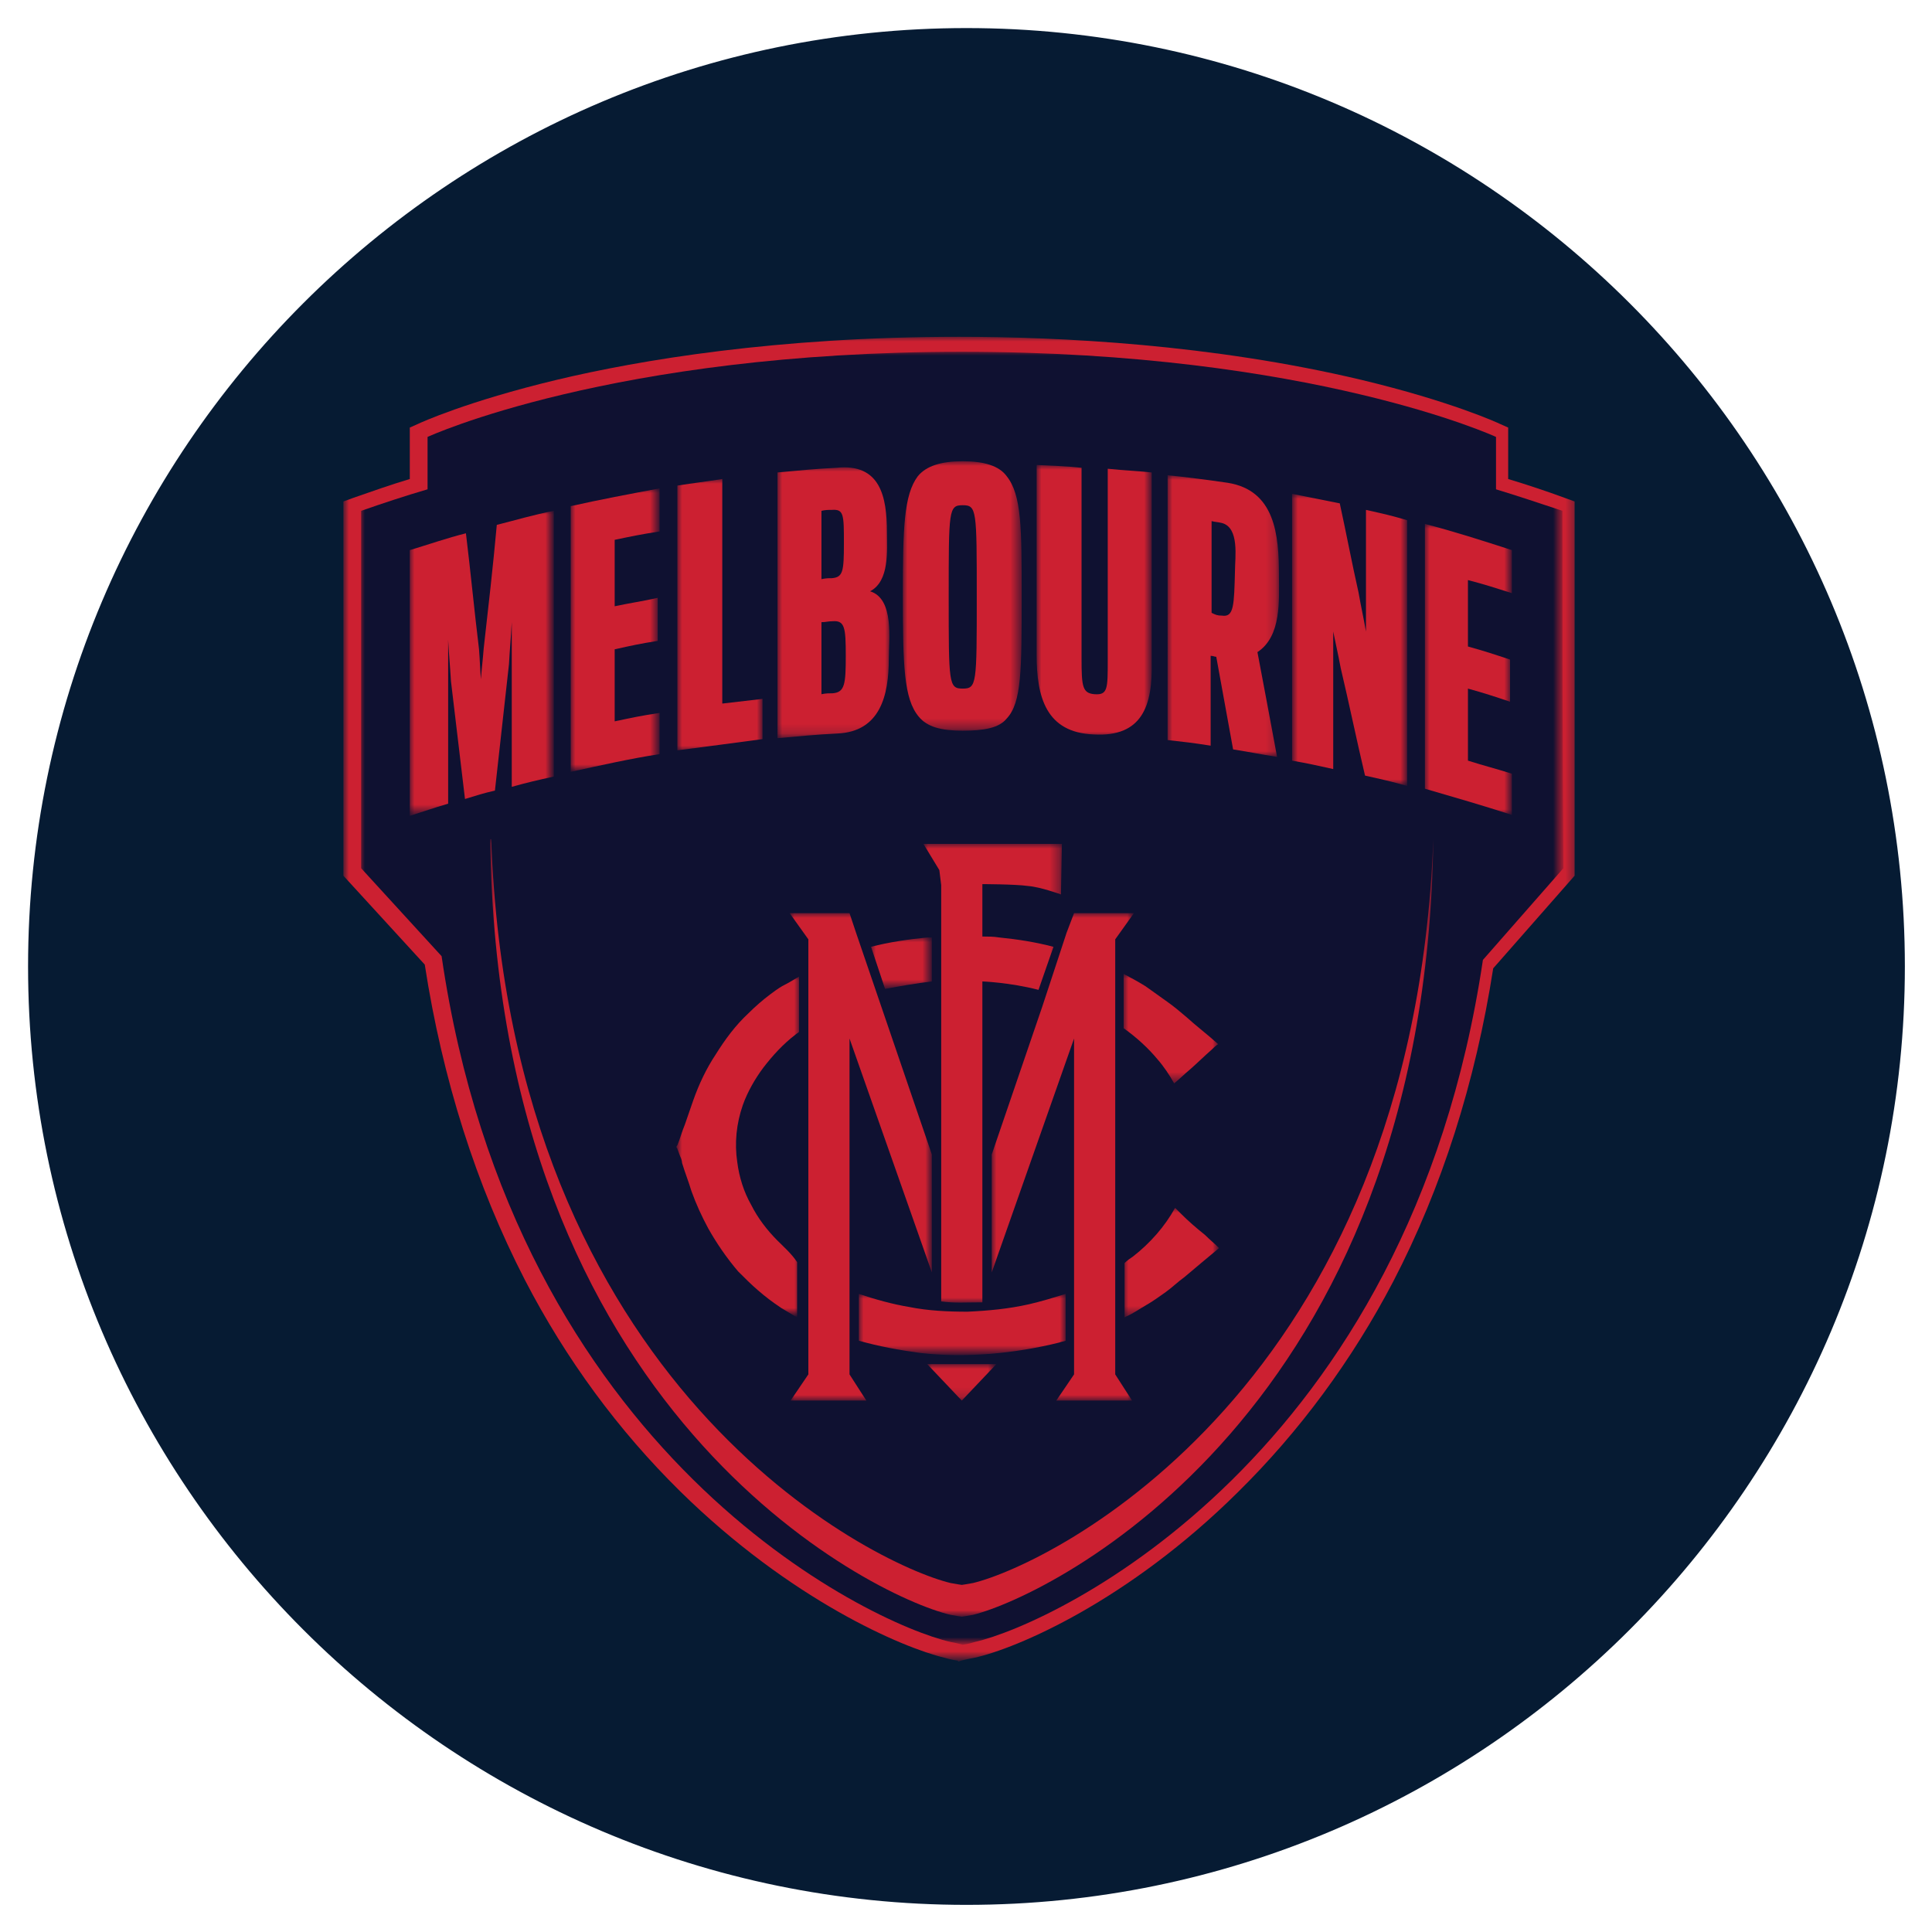 <?xml version="1.0" encoding="utf-8"?>
<!-- Generator: Adobe Illustrator 27.8.0, SVG Export Plug-In . SVG Version: 6.00 Build 0)  -->
<svg version="1.1" id="Layer_1" xmlns="http://www.w3.org/2000/svg" xmlns:xlink="http://www.w3.org/1999/xlink" x="0px" y="0px"
	 viewBox="0 0 206.5 206.5" style="enable-background:new 0 0 206.5 206.5;" xml:space="preserve">
<style type="text/css">
	.st0{fill:#061B33;}
	.st1{fill:none;}
	.st2{fill:#FFFFFF;}
	.st3{filter:url(#Adobe_OpacityMaskFilter);}
	.st4{fill-rule:evenodd;clip-rule:evenodd;fill:#FFFFFF;}
	.st5{mask:url(#mask-2_00000038405182061365231200000016428235631230177961_);fill:#CC2031;}
	.st6{filter:url(#Adobe_OpacityMaskFilter_00000157296601375847512070000004757959725119093142_);}
	.st7{mask:url(#mask-4_00000063600764691538782300000007164537271719829142_);fill:#0F1131;}
	.st8{filter:url(#Adobe_OpacityMaskFilter_00000163032877263382909290000012893776543593761451_);}
	.st9{mask:url(#mask-6_00000152967174180553836300000002387917854809144217_);fill:#CC2031;}
	.st10{filter:url(#Adobe_OpacityMaskFilter_00000101092256805743272860000006686165665359498662_);}
	.st11{mask:url(#mask-8_00000183967746492977097520000016913230085348385669_);fill:#CC2031;}
	.st12{filter:url(#Adobe_OpacityMaskFilter_00000014618429491099016930000017615204443636985488_);}
	.st13{mask:url(#mask-10_00000150062258222911605480000007509779802262080176_);fill:#CC2031;}
	.st14{filter:url(#Adobe_OpacityMaskFilter_00000155856012625178537290000018011530589233277083_);}
	.st15{mask:url(#mask-12_00000032649104428247217950000014141522471193449095_);fill:#CC2031;}
	.st16{filter:url(#Adobe_OpacityMaskFilter_00000093867847052829889050000016575894259795038101_);}
	.st17{mask:url(#mask-14_00000067930598916662326900000003776828519964244104_);fill:#CC2031;}
	.st18{filter:url(#Adobe_OpacityMaskFilter_00000067948054577329939950000017537812192655950759_);}
	.st19{mask:url(#mask-16_00000099651339490110929680000014081997831104058029_);fill:#CC2031;}
	.st20{filter:url(#Adobe_OpacityMaskFilter_00000162328650391924956450000013077094713884950973_);}
	.st21{mask:url(#mask-18_00000134228890508433604970000013165654362017092006_);fill:#CC2031;}
	.st22{filter:url(#Adobe_OpacityMaskFilter_00000114057252215604905510000016789324223891588736_);}
	.st23{mask:url(#mask-20_00000014617445986584285730000005944464553550298016_);fill:#CC2031;}
	.st24{filter:url(#Adobe_OpacityMaskFilter_00000135691713104488468450000009923335263363025316_);}
	.st25{mask:url(#mask-22_00000148656530202438437710000003377082369038500029_);fill:#CC2031;}
	.st26{filter:url(#Adobe_OpacityMaskFilter_00000147906396994125510830000000704034542995241355_);}
	.st27{mask:url(#mask-24_00000160882347472856865030000015228406302719760553_);fill:#CC2031;}
	.st28{filter:url(#Adobe_OpacityMaskFilter_00000106857392868670606100000009302086824060505760_);}
	.st29{mask:url(#mask-26_00000011731231262077071640000017760305198267320201_);fill:#CC2031;}
	.st30{filter:url(#Adobe_OpacityMaskFilter_00000067924514081443364210000006368100384348861833_);}
	.st31{mask:url(#mask-28_00000156587517493915113790000017817714792333802137_);fill:#CC2031;}
	.st32{filter:url(#Adobe_OpacityMaskFilter_00000063592268819009501160000000271092236109954982_);}
	.st33{mask:url(#mask-30_00000021081208654943033460000009304769695128540568_);fill:#CC2031;}
	.st34{filter:url(#Adobe_OpacityMaskFilter_00000126315769036585558710000011310790651345267080_);}
	.st35{mask:url(#mask-32_00000162329404359030940460000010771289908984227221_);fill:#CC2031;}
	.st36{filter:url(#Adobe_OpacityMaskFilter_00000087373799473973418970000000605963342096293760_);}
	.st37{mask:url(#mask-34_00000164481704292233485190000013094880970794893491_);fill:#CC2031;}
	.st38{filter:url(#Adobe_OpacityMaskFilter_00000013161031403610809830000015600888861696243855_);}
	.st39{mask:url(#mask-36_00000045613565634906904360000013708999036168165785_);fill:#CC2031;}
	.st40{filter:url(#Adobe_OpacityMaskFilter_00000155140268109075048230000000220866493245787047_);}
	.st41{mask:url(#mask-38_00000168800003923711103420000013365405334232361097_);fill:#CC2031;}
	.st42{filter:url(#Adobe_OpacityMaskFilter_00000129168869186644537370000010353293658132394118_);}
	.st43{mask:url(#mask-40_00000019662295160137230950000010614640032078734007_);fill:#CC2031;}
	.st44{filter:url(#Adobe_OpacityMaskFilter_00000181057903583378792470000007102857915315016874_);}
	.st45{mask:url(#mask-42_00000154425615051601761930000007386573926075485325_);fill:#CC2031;}
</style>
<circle class="st0" cx="103.3" cy="103.3" r="101.8"/>
<circle class="st1" cx="103.3" cy="103.3" r="101.8"/>
<g>
	<path class="st2" d="M103.3,206.5C46.3,206.5,0,160.2,0,103.3S46.3,0,103.3,0s103.3,46.3,103.3,103.3S160.2,206.5,103.3,206.5z
		 M103.3,3C48,3,3,48,3,103.3s45,100.3,100.3,100.3s100.3-45,100.3-100.3S158.6,3,103.3,3z"/>
</g>
<g id="Melbourne" transform="translate(9, 7)">
	<g id="Clipped">
		<g id="SVGID_00000125577487169623942830000008727198052778299539_">
		</g>
		<defs>
			<filter id="Adobe_OpacityMaskFilter" filterUnits="userSpaceOnUse" x="27.8" y="29" width="131.8" height="141.5">
				<feColorMatrix  type="matrix" values="1 0 0 0 0  0 1 0 0 0  0 0 1 0 0  0 0 0 1 0"/>
			</filter>
		</defs>
		
			<mask maskUnits="userSpaceOnUse" x="27.8" y="29" width="131.8" height="141.5" id="mask-2_00000038405182061365231200000016428235631230177961_">
			<g class="st3">
				
					<rect id="path-1_00000176012494271757904810000015988982390809011879_" x="27.8" y="29" class="st4" width="131.8" height="141.5"/>
			</g>
		</mask>
		<path id="Path_00000132791449899547259980000000818479885130783619_" class="st5" d="M93.4,170.5c0,0-0.8-0.1-1.4-0.3
			c-4.6-1.1-16.5-6.2-28.3-17.8c-6.6-6.5-12.2-14.1-16.6-22.6c-5.2-10.1-8.8-21.4-10.7-33.7l-8.7-9.5v-40l1.1-0.4c2-0.7,4-1.4,6-2
			v-5.5l0.9-0.4c0.2-0.1,5.2-2.4,14.8-4.7c8.8-2.1,23.5-4.6,43-4.6c10.8,0,27,0.8,43,4.6c9.6,2.3,14.6,4.6,14.8,4.7l0.9,0.4v5.5
			c2,0.6,4.1,1.3,6,2l1.1,0.4v40l-8.7,9.9c-1.9,12.2-5.5,23.5-10.7,33.5c-4.4,8.4-10,16-16.6,22.5c-11.7,11.6-23.6,16.7-28.2,17.7
			c-0.6,0.1-1.4,0.3-1.4,0.3l-0.3,0.1L93.4,170.5z"/>
	</g>
	<g id="Clipped_00000101078643378830752140000009555684912451517322_">
		<g id="SVGID_00000103987671221809225570000008695187275339451799_">
		</g>
		<defs>
			
				<filter id="Adobe_OpacityMaskFilter_00000082368599609350499030000012774076547458328984_" filterUnits="userSpaceOnUse" x="29.5" y="30.5" width="128.5" height="138.2">
				<feColorMatrix  type="matrix" values="1 0 0 0 0  0 1 0 0 0  0 0 1 0 0  0 0 0 1 0"/>
			</filter>
		</defs>
		
			<mask maskUnits="userSpaceOnUse" x="29.5" y="30.5" width="128.5" height="138.2" id="mask-4_00000063600764691538782300000007164537271719829142_">
			<g style="filter:url(#Adobe_OpacityMaskFilter_00000082368599609350499030000012774076547458328984_);">
				
					<rect id="path-3_00000067946323884237892040000018222298134840401549_" x="27.8" y="29" class="st4" width="131.8" height="141.5"/>
			</g>
		</mask>
		<path id="Path_00000139293350463244639720000007063527132491129249_" class="st7" d="M158,47.6c-2.4-0.8-4.8-1.6-7.1-2.3v-5.6
			c0,0-19.7-9.1-57.1-9.1s-57.1,9.1-57.1,9.1v5.6c-2.4,0.7-4.8,1.5-7.1,2.3c0,12.7,0,25.5,0,38.2l8.6,9.4
			c7.8,53.4,45.7,71.3,54.4,73.3c0.6,0.1,1.3,0.3,1.3,0.3s0.7-0.1,1.3-0.3c8.7-2,46.4-19.8,54.3-72.9l8.6-9.8
			C158,73.1,158,60.3,158,47.6"/>
	</g>
	<g id="Clipped_00000054263553558398439890000015281964463562456250_">
		<g id="SVGID_00000011740897805659293600000007176593603772530319_">
		</g>
		<defs>
			
				<filter id="Adobe_OpacityMaskFilter_00000176020042606852480430000007523615724226314173_" filterUnits="userSpaceOnUse" x="43.4" y="82.6" width="100.8" height="83.1">
				<feColorMatrix  type="matrix" values="1 0 0 0 0  0 1 0 0 0  0 0 1 0 0  0 0 0 1 0"/>
			</filter>
		</defs>
		
			<mask maskUnits="userSpaceOnUse" x="43.4" y="82.6" width="100.8" height="83.1" id="mask-6_00000152967174180553836300000002387917854809144217_">
			<g style="filter:url(#Adobe_OpacityMaskFilter_00000176020042606852480430000007523615724226314173_);">
				
					<rect id="path-5_00000086687815739220053760000008644400318589126311_" x="27.8" y="29" class="st4" width="131.8" height="141.5"/>
			</g>
		</mask>
		<path id="Path_00000095337372871867981410000015307723360138648742_" class="st9" d="M144.2,82.7
			C144.1,82.7,144.1,82.7,144.2,82.7c-2.2,58.6-40.9,77.5-49.2,79.5c-0.5,0.1-1.2,0.2-1.2,0.2s-0.7-0.1-1.2-0.2
			c-8.3-2-47-20.9-49.1-79.5c0,0-0.1,0-0.1,0c0.7,61.2,40.7,80.9,49.2,82.9c0.5,0.1,1.2,0.2,1.2,0.2s0.7-0.1,1.2-0.2
			C103.4,163.5,143.4,143.9,144.2,82.7"/>
	</g>
	<g id="Clipped_00000062890115836956301920000017372636139307527568_">
		<g id="SVGID_00000175292547333436457240000006858920338519221937_">
		</g>
		<defs>
			
				<filter id="Adobe_OpacityMaskFilter_00000086669996333327953360000007516864091589144706_" filterUnits="userSpaceOnUse" x="75.4" y="90.6" width="15.2" height="52.1">
				<feColorMatrix  type="matrix" values="1 0 0 0 0  0 1 0 0 0  0 0 1 0 0  0 0 0 1 0"/>
			</filter>
		</defs>
		
			<mask maskUnits="userSpaceOnUse" x="75.4" y="90.6" width="15.2" height="52.1" id="mask-8_00000183967746492977097520000016913230085348385669_">
			<g style="filter:url(#Adobe_OpacityMaskFilter_00000086669996333327953360000007516864091589144706_);">
				
					<rect id="path-7_00000008115292806123015660000004689842387560767159_" x="27.8" y="29" class="st4" width="131.8" height="141.5"/>
			</g>
		</mask>
		<polygon id="Path_00000114762763250363903770000006296563886752736946_" class="st11" points="81.8,104 90.6,129 90.6,116.4 
			85.2,100.6 85.2,100.6 82.5,92.7 82.5,92.7 81.8,90.6 75.4,90.6 77.4,93.4 77.4,139.9 75.5,142.7 83.6,142.7 81.8,139.9 		"/>
	</g>
	<g id="Clipped_00000042694645844251569910000004563433434301680302_">
		<g id="SVGID_00000160172536141555649640000004267985137973693073_">
		</g>
		<defs>
			
				<filter id="Adobe_OpacityMaskFilter_00000100345238098113985560000008171009016453580441_" filterUnits="userSpaceOnUse" x="63.4" y="97.3" width="13" height="36.2">
				<feColorMatrix  type="matrix" values="1 0 0 0 0  0 1 0 0 0  0 0 1 0 0  0 0 0 1 0"/>
			</filter>
		</defs>
		
			<mask maskUnits="userSpaceOnUse" x="63.4" y="97.3" width="13" height="36.2" id="mask-10_00000150062258222911605480000007509779802262080176_">
			<g style="filter:url(#Adobe_OpacityMaskFilter_00000100345238098113985560000008171009016453580441_);">
				
					<rect id="path-9_00000152236663227178662330000013243378163424880041_" x="27.8" y="29" class="st4" width="131.8" height="141.5"/>
			</g>
		</mask>
		<path id="Path_00000098938471018519258320000012005467301368746921_" class="st13" d="M74.1,125.6c-1.1-1.1-2.1-2.4-2.8-3.8
			c-0.8-1.4-1.3-3-1.5-4.6c-0.3-2-0.1-4.1,0.6-6.1c0.5-1.4,1.3-2.8,2.2-4c1-1.3,2.1-2.5,3.4-3.5c0.1-0.1,0.3-0.2,0.4-0.3v-5.9
			c-0.1,0-0.1,0.1-0.2,0.1c-0.5,0.3-1,0.6-1.6,0.9c-0.5,0.3-0.9,0.6-1.3,0.9c-0.8,0.6-1.6,1.3-2.3,2c-1.4,1.3-2.5,2.8-3.5,4.4
			c-1,1.5-1.8,3.2-2.4,4.9c-0.3,0.9-0.6,1.7-0.9,2.6c-0.3,0.7-0.5,1.5-0.8,2.2c0,0-0.1,0.1-0.1,0.2c0,0.1,0.1,0.1,0.1,0.2
			c0.1,0.3,0.2,0.5,0.3,0.8c0.1,0.2,0.2,0.5,0.2,0.7c0.3,1,0.7,2,1,3c0.5,1.4,1.1,2.7,1.8,4c0.9,1.6,2,3.2,3.2,4.6
			c0.7,0.7,1.4,1.4,2.1,2c0.8,0.7,1.6,1.3,2.5,1.9c0.5,0.3,1,0.6,1.5,0.9v0c0.1,0,0.1,0.1,0.2,0.1v-5.9
			C75.6,127,74.8,126.3,74.1,125.6"/>
	</g>
	<g id="Clipped_00000013186084858146376700000017556530071934155192_">
		<g id="SVGID_00000031924845781084397050000016996384227474877342_">
		</g>
		<defs>
			
				<filter id="Adobe_OpacityMaskFilter_00000098187508462542355620000009774738260826736002_" filterUnits="userSpaceOnUse" x="82.8" y="131.3" width="22" height="6.5">
				<feColorMatrix  type="matrix" values="1 0 0 0 0  0 1 0 0 0  0 0 1 0 0  0 0 0 1 0"/>
			</filter>
		</defs>
		
			<mask maskUnits="userSpaceOnUse" x="82.8" y="131.3" width="22" height="6.5" id="mask-12_00000032649104428247217950000014141522471193449095_">
			<g style="filter:url(#Adobe_OpacityMaskFilter_00000098187508462542355620000009774738260826736002_);">
				
					<rect id="path-11_00000065036556433740831890000003038957514278044565_" x="27.8" y="29" class="st4" width="131.8" height="141.5"/>
			</g>
		</mask>
		<path id="Path_00000067950738537892691800000003349776990470782900_" class="st15" d="M101,132.4c-2.2,0.5-4.4,0.7-6.6,0.8
			c-2.1,0-4.2-0.1-6.2-0.5c-1.8-0.3-3.6-0.8-5.4-1.4v5c2.1,0.6,4.3,1,6.5,1.3c2.5,0.3,5.1,0.3,7.6,0.1c2.4-0.2,4.9-0.6,7.3-1.2
			c0.2-0.1,0.5-0.1,0.7-0.2v-5C103.6,131.7,102.3,132.1,101,132.4"/>
	</g>
	<g id="Clipped_00000106110085576507490990000005052315740731239611_">
		<g id="SVGID_00000156578534069606370460000008404830260921275016_">
		</g>
		<defs>
			
				<filter id="Adobe_OpacityMaskFilter_00000124158778951256505140000014975485899757118136_" filterUnits="userSpaceOnUse" x="84.1" y="93.2" width="6.5" height="5.5">
				<feColorMatrix  type="matrix" values="1 0 0 0 0  0 1 0 0 0  0 0 1 0 0  0 0 0 1 0"/>
			</filter>
		</defs>
		
			<mask maskUnits="userSpaceOnUse" x="84.1" y="93.2" width="6.5" height="5.5" id="mask-14_00000067930598916662326900000003776828519964244104_">
			<g style="filter:url(#Adobe_OpacityMaskFilter_00000124158778951256505140000014975485899757118136_);">
				
					<rect id="path-13_00000160175434953685929800000013224187208298688701_" x="27.8" y="29" class="st4" width="131.8" height="141.5"/>
			</g>
		</mask>
		<path id="Path_00000052092224675157534440000011255167241182598282_" class="st17" d="M90.6,97.9v-4.7c-0.2,0-0.3,0-0.5,0
			c-2,0.2-4.1,0.5-6,1l1.5,4.5C87.2,98.4,88.9,98.1,90.6,97.9"/>
	</g>
	<g id="Clipped_00000043440958788407353020000017691752858395562882_">
		<g id="SVGID_00000054969179426791440040000018014392718210361744_">
		</g>
		<defs>
			
				<filter id="Adobe_OpacityMaskFilter_00000061465469430877516950000014794961411776389551_" filterUnits="userSpaceOnUse" x="97" y="90.6" width="15.2" height="52.1">
				<feColorMatrix  type="matrix" values="1 0 0 0 0  0 1 0 0 0  0 0 1 0 0  0 0 0 1 0"/>
			</filter>
		</defs>
		
			<mask maskUnits="userSpaceOnUse" x="97" y="90.6" width="15.2" height="52.1" id="mask-16_00000099651339490110929680000014081997831104058029_">
			<g style="filter:url(#Adobe_OpacityMaskFilter_00000061465469430877516950000014794961411776389551_);">
				
					<rect id="path-15_00000013911513960299708340000010850617915694084509_" x="27.8" y="29" class="st4" width="131.8" height="141.5"/>
			</g>
		</mask>
		<polygon id="Path_00000012442520208015153380000017731703275159155870_" class="st19" points="110.2,93.4 112.2,90.6 105.8,90.6 
			105,92.7 102.4,100.6 97,116.4 97,129 105.8,104 105.8,139.9 103.9,142.7 112,142.7 110.2,139.9 		"/>
	</g>
	<g id="Clipped_00000132071289924199674380000011829060316168409498_">
		<g id="SVGID_00000113347643621846753530000015825004790639465107_">
		</g>
		<defs>
			
				<filter id="Adobe_OpacityMaskFilter_00000073694647800776077890000006736728274190681269_" filterUnits="userSpaceOnUse" x="111.1" y="97.1" width="10" height="11.7">
				<feColorMatrix  type="matrix" values="1 0 0 0 0  0 1 0 0 0  0 0 1 0 0  0 0 0 1 0"/>
			</filter>
		</defs>
		
			<mask maskUnits="userSpaceOnUse" x="111.1" y="97.1" width="10" height="11.7" id="mask-18_00000134228890508433604970000013165654362017092006_">
			<g style="filter:url(#Adobe_OpacityMaskFilter_00000073694647800776077890000006736728274190681269_);">
				
					<rect id="path-17_00000150068838288149516890000012183218154612828562_" x="27.8" y="29" class="st4" width="131.8" height="141.5"/>
			</g>
		</mask>
		<path id="Path_00000055700554635314967970000017450363280557942445_" class="st21" d="M114.7,106.2c0.7,0.8,1.3,1.7,1.8,2.6
			c0.6-0.5,1.1-1,1.7-1.5c0.8-0.7,1.5-1.4,2.3-2.1c0.2-0.2,0.4-0.4,0.7-0.6c-1.1-1-2.3-1.9-3.4-2.9c-0.7-0.6-1.3-1.1-2-1.6
			c-0.7-0.5-1.4-1-2.1-1.5c-0.4-0.3-0.8-0.5-1.3-0.8c-0.4-0.2-0.7-0.4-1.1-0.6c-0.1,0-0.1-0.1-0.2-0.1v5.8
			C112.5,103.9,113.7,105,114.7,106.2"/>
	</g>
	<g id="Clipped_00000160166555782849871680000002618917721179520180_">
		<g id="SVGID_00000178201072101996621830000007926715547895471538_">
		</g>
		<defs>
			
				<filter id="Adobe_OpacityMaskFilter_00000140009446280018324920000014008584356281900177_" filterUnits="userSpaceOnUse" x="111.1" y="122.1" width="10" height="11.7">
				<feColorMatrix  type="matrix" values="1 0 0 0 0  0 1 0 0 0  0 0 1 0 0  0 0 0 1 0"/>
			</filter>
		</defs>
		
			<mask maskUnits="userSpaceOnUse" x="111.1" y="122.1" width="10" height="11.7" id="mask-20_00000014617445986584285730000005944464553550298016_">
			<g style="filter:url(#Adobe_OpacityMaskFilter_00000140009446280018324920000014008584356281900177_);">
				
					<rect id="path-19_00000107573679629401062100000004165404513621102766_" x="27.8" y="29" class="st4" width="131.8" height="141.5"/>
			</g>
		</mask>
		<path id="Path_00000085223181219071400330000017849687819196014723_" class="st23" d="M117.2,122.7c-0.2-0.2-0.4-0.4-0.6-0.6
			c-1.1,2-2.7,3.8-4.5,5.2c-0.3,0.2-0.6,0.4-0.9,0.7v5.8c0.1,0,0.1-0.1,0.2-0.1c0.7-0.3,1.4-0.8,2.1-1.2c0.7-0.4,1.4-0.9,2.1-1.4
			c0.7-0.5,1.3-1.1,2-1.6c0.6-0.5,1.3-1.1,1.9-1.6c0.6-0.5,1.2-1,1.8-1.5c-0.5-0.5-1-0.9-1.5-1.4C118.8,124.2,118,123.5,117.2,122.7
			"/>
	</g>
	<g id="Clipped_00000144326001944173559700000004603231717473324435_">
		<g id="SVGID_00000075884054714167546590000007515417329764513960_">
		</g>
		<defs>
			
				<filter id="Adobe_OpacityMaskFilter_00000018920010421537364960000012760013065946872247_" filterUnits="userSpaceOnUse" x="90.1" y="138.8" width="7.4" height="3.9">
				<feColorMatrix  type="matrix" values="1 0 0 0 0  0 1 0 0 0  0 0 1 0 0  0 0 0 1 0"/>
			</filter>
		</defs>
		
			<mask maskUnits="userSpaceOnUse" x="90.1" y="138.8" width="7.4" height="3.9" id="mask-22_00000148656530202438437710000003377082369038500029_">
			<g style="filter:url(#Adobe_OpacityMaskFilter_00000018920010421537364960000012760013065946872247_);">
				
					<rect id="path-21_00000083767221019870038090000006573713317488181636_" x="27.8" y="29" class="st4" width="131.8" height="141.5"/>
			</g>
		</mask>
		<polygon id="Path_00000085947438436181780830000007781367112349945739_" class="st25" points="93.8,142.7 97.5,138.8 90.1,138.8 
					"/>
	</g>
	<g id="Clipped_00000052795956942366888260000013315751731090900388_">
		<g id="SVGID_00000150068935123313144980000001018696119893418659_">
		</g>
		<defs>
			
				<filter id="Adobe_OpacityMaskFilter_00000117668916042024524020000003911813778409245853_" filterUnits="userSpaceOnUse" x="89.7" y="83.2" width="14.8" height="49">
				<feColorMatrix  type="matrix" values="1 0 0 0 0  0 1 0 0 0  0 0 1 0 0  0 0 0 1 0"/>
			</filter>
		</defs>
		
			<mask maskUnits="userSpaceOnUse" x="89.7" y="83.2" width="14.8" height="49" id="mask-24_00000160882347472856865030000015228406302719760553_">
			<g style="filter:url(#Adobe_OpacityMaskFilter_00000117668916042024524020000003911813778409245853_);">
				
					<rect id="path-23_00000064318429760834976670000006143991345888657583_" x="27.8" y="29" class="st4" width="131.8" height="141.5"/>
			</g>
		</mask>
		<path id="Path_00000170266728222114170940000005647216039262326679_" class="st27" d="M96,132.2V97.9c0,0,2.9,0.1,6,0.9l1.6-4.6
			c-1.9-0.5-3.8-0.8-5.8-1c-0.6-0.1-1.2-0.1-1.8-0.1l0-5.6c0,0,3.5,0,4.9,0.2c1.3,0.1,3.5,0.9,3.5,0.9l0.1-5.4H89.7l1.7,2.8l0.2,1.6
			v44.5C93.1,132.3,94.1,132.2,96,132.2"/>
	</g>
	<g id="Clipped_00000160192647973034473100000003733697896614195129_">
		<g id="SVGID_00000142867933118908198750000005576411019304255925_">
		</g>
		<defs>
			
				<filter id="Adobe_OpacityMaskFilter_00000142167256811406301950000016844867729793301678_" filterUnits="userSpaceOnUse" x="34.8" y="47.5" width="15.3" height="32.6">
				<feColorMatrix  type="matrix" values="1 0 0 0 0  0 1 0 0 0  0 0 1 0 0  0 0 0 1 0"/>
			</filter>
		</defs>
		
			<mask maskUnits="userSpaceOnUse" x="34.8" y="47.5" width="15.3" height="32.6" id="mask-26_00000011731231262077071640000017760305198267320201_">
			<g style="filter:url(#Adobe_OpacityMaskFilter_00000142167256811406301950000016844867729793301678_);">
				
					<rect id="path-25_00000072252339887713311820000002370637647016925112_" x="27.8" y="29" class="st4" width="131.8" height="141.5"/>
			</g>
		</mask>
		<path id="Path_00000166649201849063363350000014683299490263107712_" class="st29" d="M34.8,51.8c2-0.6,4-1.3,6-1.8
			c0.5,4.1,0.9,8.3,1.4,12.4c0.1,1.3,0.1,1.9,0.2,3.2c0.1-1.3,0.2-2,0.3-3.3c0.5-4.4,1-8.8,1.4-13.2c2-0.5,4-1.1,6.1-1.5v28.4
			c-1.8,0.4-2.7,0.6-4.5,1.1V59.5c-0.1,1.8-0.2,2.7-0.3,4.5c-0.5,4.5-1,9-1.5,13.5c-1.3,0.3-1.9,0.5-3.2,0.9
			c-0.5-4.2-1-8.4-1.5-12.6c-0.1-1.7-0.2-2.6-0.3-4.4v17.5c-1.7,0.5-2.5,0.8-4.1,1.3V51.8"/>
	</g>
	<g id="Clipped_00000102544458259447822600000013462805179388722598_">
		<g id="SVGID_00000065048133447934317560000003455129564859803548_">
		</g>
		<defs>
			
				<filter id="Adobe_OpacityMaskFilter_00000005246459825060165820000013555813263221837203_" filterUnits="userSpaceOnUse" x="52" y="45.2" width="9.5" height="30.2">
				<feColorMatrix  type="matrix" values="1 0 0 0 0  0 1 0 0 0  0 0 1 0 0  0 0 0 1 0"/>
			</filter>
		</defs>
		
			<mask maskUnits="userSpaceOnUse" x="52" y="45.2" width="9.5" height="30.2" id="mask-28_00000156587517493915113790000017817714792333802137_">
			<g style="filter:url(#Adobe_OpacityMaskFilter_00000005246459825060165820000013555813263221837203_);">
				
					<rect id="path-27_00000013901707668028591260000009753831529886089625_" x="27.8" y="29" class="st4" width="131.8" height="141.5"/>
			</g>
		</mask>
		<path id="Path_00000080916658035807091030000009493350805268076716_" class="st31" d="M52,47.1c3.1-0.7,6.3-1.3,9.5-1.9v4.6
			c-1.9,0.3-2.9,0.5-4.8,0.9v7.1c1.9-0.4,2.8-0.5,4.6-0.9v4.6c-1.9,0.3-2.8,0.5-4.6,0.9v7.7c1.9-0.4,2.8-0.6,4.8-0.9v4.4
			c-3.2,0.5-6.3,1.2-9.5,1.9V47.1"/>
	</g>
	<g id="Clipped_00000011720129035735129710000007433589123779812265_">
		<g id="SVGID_00000052061628415744637790000014017787653935464091_">
		</g>
		<defs>
			
				<filter id="Adobe_OpacityMaskFilter_00000088822688541786235080000001848843087916809906_" filterUnits="userSpaceOnUse" x="63.4" y="44.2" width="9.1" height="29.1">
				<feColorMatrix  type="matrix" values="1 0 0 0 0  0 1 0 0 0  0 0 1 0 0  0 0 0 1 0"/>
			</filter>
		</defs>
		
			<mask maskUnits="userSpaceOnUse" x="63.4" y="44.2" width="9.1" height="29.1" id="mask-30_00000021081208654943033460000009304769695128540568_">
			<g style="filter:url(#Adobe_OpacityMaskFilter_00000088822688541786235080000001848843087916809906_);">
				
					<rect id="path-29_00000065033811294828924060000011862558011207132577_" x="27.8" y="29" class="st4" width="131.8" height="141.5"/>
			</g>
		</mask>
		<path id="Path_00000129171592797965973720000008667466944437330816_" class="st33" d="M63.4,44.9c1.9-0.3,2.9-0.4,4.8-0.7v24
			c1.7-0.2,2.6-0.3,4.3-0.5V72c-3,0.4-6,0.8-9.1,1.2V44.9z"/>
	</g>
	<g id="Clipped_00000147937941373034598770000005883555786453680554_">
		<g id="SVGID_00000148635046898606125170000014296588341075818170_">
		</g>
		<defs>
			
				<filter id="Adobe_OpacityMaskFilter_00000155141614834962120970000002447490727709077426_" filterUnits="userSpaceOnUse" x="74.1" y="42.9" width="12" height="28.9">
				<feColorMatrix  type="matrix" values="1 0 0 0 0  0 1 0 0 0  0 0 1 0 0  0 0 0 1 0"/>
			</filter>
		</defs>
		
			<mask maskUnits="userSpaceOnUse" x="74.1" y="42.9" width="12" height="28.9" id="mask-32_00000162329404359030940460000010771289908984227221_">
			<g style="filter:url(#Adobe_OpacityMaskFilter_00000155141614834962120970000002447490727709077426_);">
				
					<rect id="path-31_00000088826432575972005950000012913774744498552737_" x="27.8" y="29" class="st4" width="131.8" height="141.5"/>
			</g>
		</mask>
		<path id="Shape_00000097478976703074528440000015665650198741225887_" class="st35" d="M74.1,43.5c2.1-0.2,4.2-0.4,6.3-0.5
			c4.7-0.5,5.4,3.1,5.4,6.9c0,1.9,0.3,5.2-1.8,6.3c2.6,0.8,2,5.2,2,7.2c0,3.9-0.9,7.8-5.5,8c-2.1,0.1-4.2,0.3-6.4,0.5V43.5z
			 M79.9,54.8c1.2-0.1,1.3-0.7,1.3-3.7c0-3.1,0-3.7-1.3-3.6c-0.4,0-0.7,0-1.1,0.1v7.3C79.3,54.8,79.5,54.8,79.9,54.8 M80,67.1
			c1.3-0.1,1.4-1,1.4-4s-0.1-3.8-1.4-3.7c-0.5,0-0.7,0.1-1.2,0.1v7.7C79.3,67.1,79.6,67.1,80,67.1"/>
	</g>
	<g id="Clipped_00000016050898673669730580000009549662092786031529_">
		<g id="SVGID_00000133493392101285850260000009707843247981912196_">
		</g>
		<defs>
			
				<filter id="Adobe_OpacityMaskFilter_00000123421091313970432350000008997926148926264968_" filterUnits="userSpaceOnUse" x="101.8" y="42.7" width="12.4" height="29">
				<feColorMatrix  type="matrix" values="1 0 0 0 0  0 1 0 0 0  0 0 1 0 0  0 0 0 1 0"/>
			</filter>
		</defs>
		
			<mask maskUnits="userSpaceOnUse" x="101.8" y="42.7" width="12.4" height="29" id="mask-34_00000164481704292233485190000013094880970794893491_">
			<g style="filter:url(#Adobe_OpacityMaskFilter_00000123421091313970432350000008997926148926264968_);">
				
					<rect id="path-33_00000042701940195832937770000013787996843023963282_" x="27.8" y="29" class="st4" width="131.8" height="141.5"/>
			</g>
		</mask>
		<path id="Path_00000145042231300783577900000010156935812390671512_" class="st37" d="M101.8,63V42.7c1.9,0.1,2.9,0.1,4.8,0.3
			v20.4c0,3,0.1,3.7,1.4,3.8c1.4,0.1,1.4-0.6,1.4-3.6V43.1c1.9,0.2,2.8,0.2,4.7,0.4v20.3c0.1,4.6-1,8-6.2,7.7
			C102.8,71.3,101.8,67.5,101.8,63"/>
	</g>
	<g id="Clipped_00000127010404853640298530000015724150373955420327_">
		<g id="SVGID_00000101101408643816513020000005697268440276180623_">
		</g>
		<defs>
			
				<filter id="Adobe_OpacityMaskFilter_00000097485952286447411360000001572341148618479005_" filterUnits="userSpaceOnUse" x="115.8" y="43.8" width="11.9" height="30.1">
				<feColorMatrix  type="matrix" values="1 0 0 0 0  0 1 0 0 0  0 0 1 0 0  0 0 0 1 0"/>
			</filter>
		</defs>
		
			<mask maskUnits="userSpaceOnUse" x="115.8" y="43.8" width="11.9" height="30.1" id="mask-36_00000045613565634906904360000013708999036168165785_">
			<g style="filter:url(#Adobe_OpacityMaskFilter_00000097485952286447411360000001572341148618479005_);">
				
					<rect id="path-35_00000107586888889569685350000012147373327988984971_" x="27.8" y="29" class="st4" width="131.8" height="141.5"/>
			</g>
		</mask>
		<path id="Shape_00000044137073453268003110000000011365476548789922_" class="st39" d="M115.8,43.8c2.1,0.2,4.3,0.5,6.4,0.8
			c5.1,0.8,5.5,5.6,5.5,9.9c0,2.6,0.3,6.5-2.3,8.2c0.7,3.7,1.4,7.4,2.1,11.2c-1.9-0.3-2.8-0.5-4.7-0.8c-0.6-3.3-1.2-6.6-1.8-9.9
			c-0.2,0-0.3-0.1-0.6-0.1v9.6c-1.9-0.3-2.8-0.4-4.6-0.6C115.8,62.7,115.8,53.2,115.8,43.8 M121.6,58.8c1.3,0.2,1.3-1.1,1.4-4.8
			c0-1.4,0.5-4.6-1.4-5.1c-0.4-0.1-0.7-0.1-1.1-0.2v9.8C120.9,58.7,121.1,58.8,121.6,58.8"/>
	</g>
	<g id="Clipped_00000181766213000837141810000000637251790095455657_">
		<g id="SVGID_00000030487097768435358550000006820682291036706449_">
		</g>
		<defs>
			
				<filter id="Adobe_OpacityMaskFilter_00000100349455228274964790000014294068349066389174_" filterUnits="userSpaceOnUse" x="129.2" y="45.8" width="12.3" height="31.1">
				<feColorMatrix  type="matrix" values="1 0 0 0 0  0 1 0 0 0  0 0 1 0 0  0 0 0 1 0"/>
			</filter>
		</defs>
		
			<mask maskUnits="userSpaceOnUse" x="129.2" y="45.8" width="12.3" height="31.1" id="mask-38_00000168800003923711103420000013365405334232361097_">
			<g style="filter:url(#Adobe_OpacityMaskFilter_00000100349455228274964790000014294068349066389174_);">
				
					<rect id="path-37_00000137116592769306685040000011359499181644680369_" x="27.8" y="29" class="st4" width="131.8" height="141.5"/>
			</g>
		</mask>
		<path id="Path_00000034051631161867413150000002556570202840935828_" class="st41" d="M129.2,45.8c2,0.4,3,0.6,5,1
			c0.7,3.2,1.3,6.4,2,9.5c0.3,1.7,0.5,2.5,0.8,4.2V47.5c1.8,0.4,2.7,0.6,4.4,1.1v28.4c-1.8-0.5-2.7-0.7-4.5-1.1
			c-0.9-3.8-1.7-7.7-2.6-11.5c-0.3-1.6-0.5-2.4-0.8-3.9v14.7c-1.8-0.4-2.7-0.6-4.4-0.9V45.8"/>
	</g>
	<g id="Clipped_00000043451097450539030890000002821021323727265423_">
		<g id="SVGID_00000017497424225794735180000000039202392899318913_">
		</g>
		<defs>
			
				<filter id="Adobe_OpacityMaskFilter_00000152980450331442400190000005719072355994220693_" filterUnits="userSpaceOnUse" x="143.3" y="49" width="9.3" height="31.1">
				<feColorMatrix  type="matrix" values="1 0 0 0 0  0 1 0 0 0  0 0 1 0 0  0 0 0 1 0"/>
			</filter>
		</defs>
		
			<mask maskUnits="userSpaceOnUse" x="143.3" y="49" width="9.3" height="31.1" id="mask-40_00000019662295160137230950000010614640032078734007_">
			<g style="filter:url(#Adobe_OpacityMaskFilter_00000152980450331442400190000005719072355994220693_);">
				
					<rect id="path-39_00000017477232108775029300000002093239982227145116_" x="27.8" y="29" class="st4" width="131.8" height="141.5"/>
			</g>
		</mask>
		<path id="Path_00000141453782118955502460000000786685809818845610_" class="st43" d="M143.3,49c3.1,0.8,6.2,1.8,9.3,2.8v4.6
			c-1.9-0.6-2.8-0.9-4.7-1.4v7.1c1.8,0.5,2.7,0.8,4.5,1.4V68c-1.8-0.6-2.7-0.9-4.5-1.4v7.7c1.9,0.6,2.8,0.8,4.7,1.4v4.4
			c-3.1-1-6.2-1.9-9.3-2.8V49L143.3,49z"/>
	</g>
	<g id="Clipped_00000101097165336416865900000010585054751218007208_">
		<g id="SVGID_00000143599228196340872130000015125030566980666814_">
		</g>
		<defs>
			
				<filter id="Adobe_OpacityMaskFilter_00000042725923724745815360000017255380226446293409_" filterUnits="userSpaceOnUse" x="87.5" y="42.3" width="12.7" height="28.8">
				<feColorMatrix  type="matrix" values="1 0 0 0 0  0 1 0 0 0  0 0 1 0 0  0 0 0 1 0"/>
			</filter>
		</defs>
		
			<mask maskUnits="userSpaceOnUse" x="87.5" y="42.3" width="12.7" height="28.8" id="mask-42_00000154425615051601761930000007386573926075485325_">
			<g style="filter:url(#Adobe_OpacityMaskFilter_00000042725923724745815360000017255380226446293409_);">
				
					<rect id="path-41_00000137109693564240723420000010932266657352484273_" x="27.8" y="29" class="st4" width="131.8" height="141.5"/>
			</g>
		</mask>
		<path id="Shape_00000020371753803422856960000013749588692542764722_" class="st45" d="M89.2,69.6c-1.6-1.9-1.7-5.5-1.7-13
			c0-7.1,0.1-10.7,1.6-12.7c0.9-1.1,2.5-1.6,4.8-1.6s3.9,0.5,4.7,1.6c1.6,2,1.6,5.6,1.6,12.8c0,7.9,0,11.4-1.6,13.1
			c-0.8,1-2.4,1.3-4.7,1.3C91.6,71.1,90.1,70.7,89.2,69.6 M95.4,56.8c0-9.3,0-9.8-1.5-9.8c-1.5,0-1.5,0.5-1.5,9.8
			c0,9.3,0,9.8,1.5,9.8C95.4,66.6,95.4,66.1,95.4,56.8"/>
	</g>
</g>
</svg>
